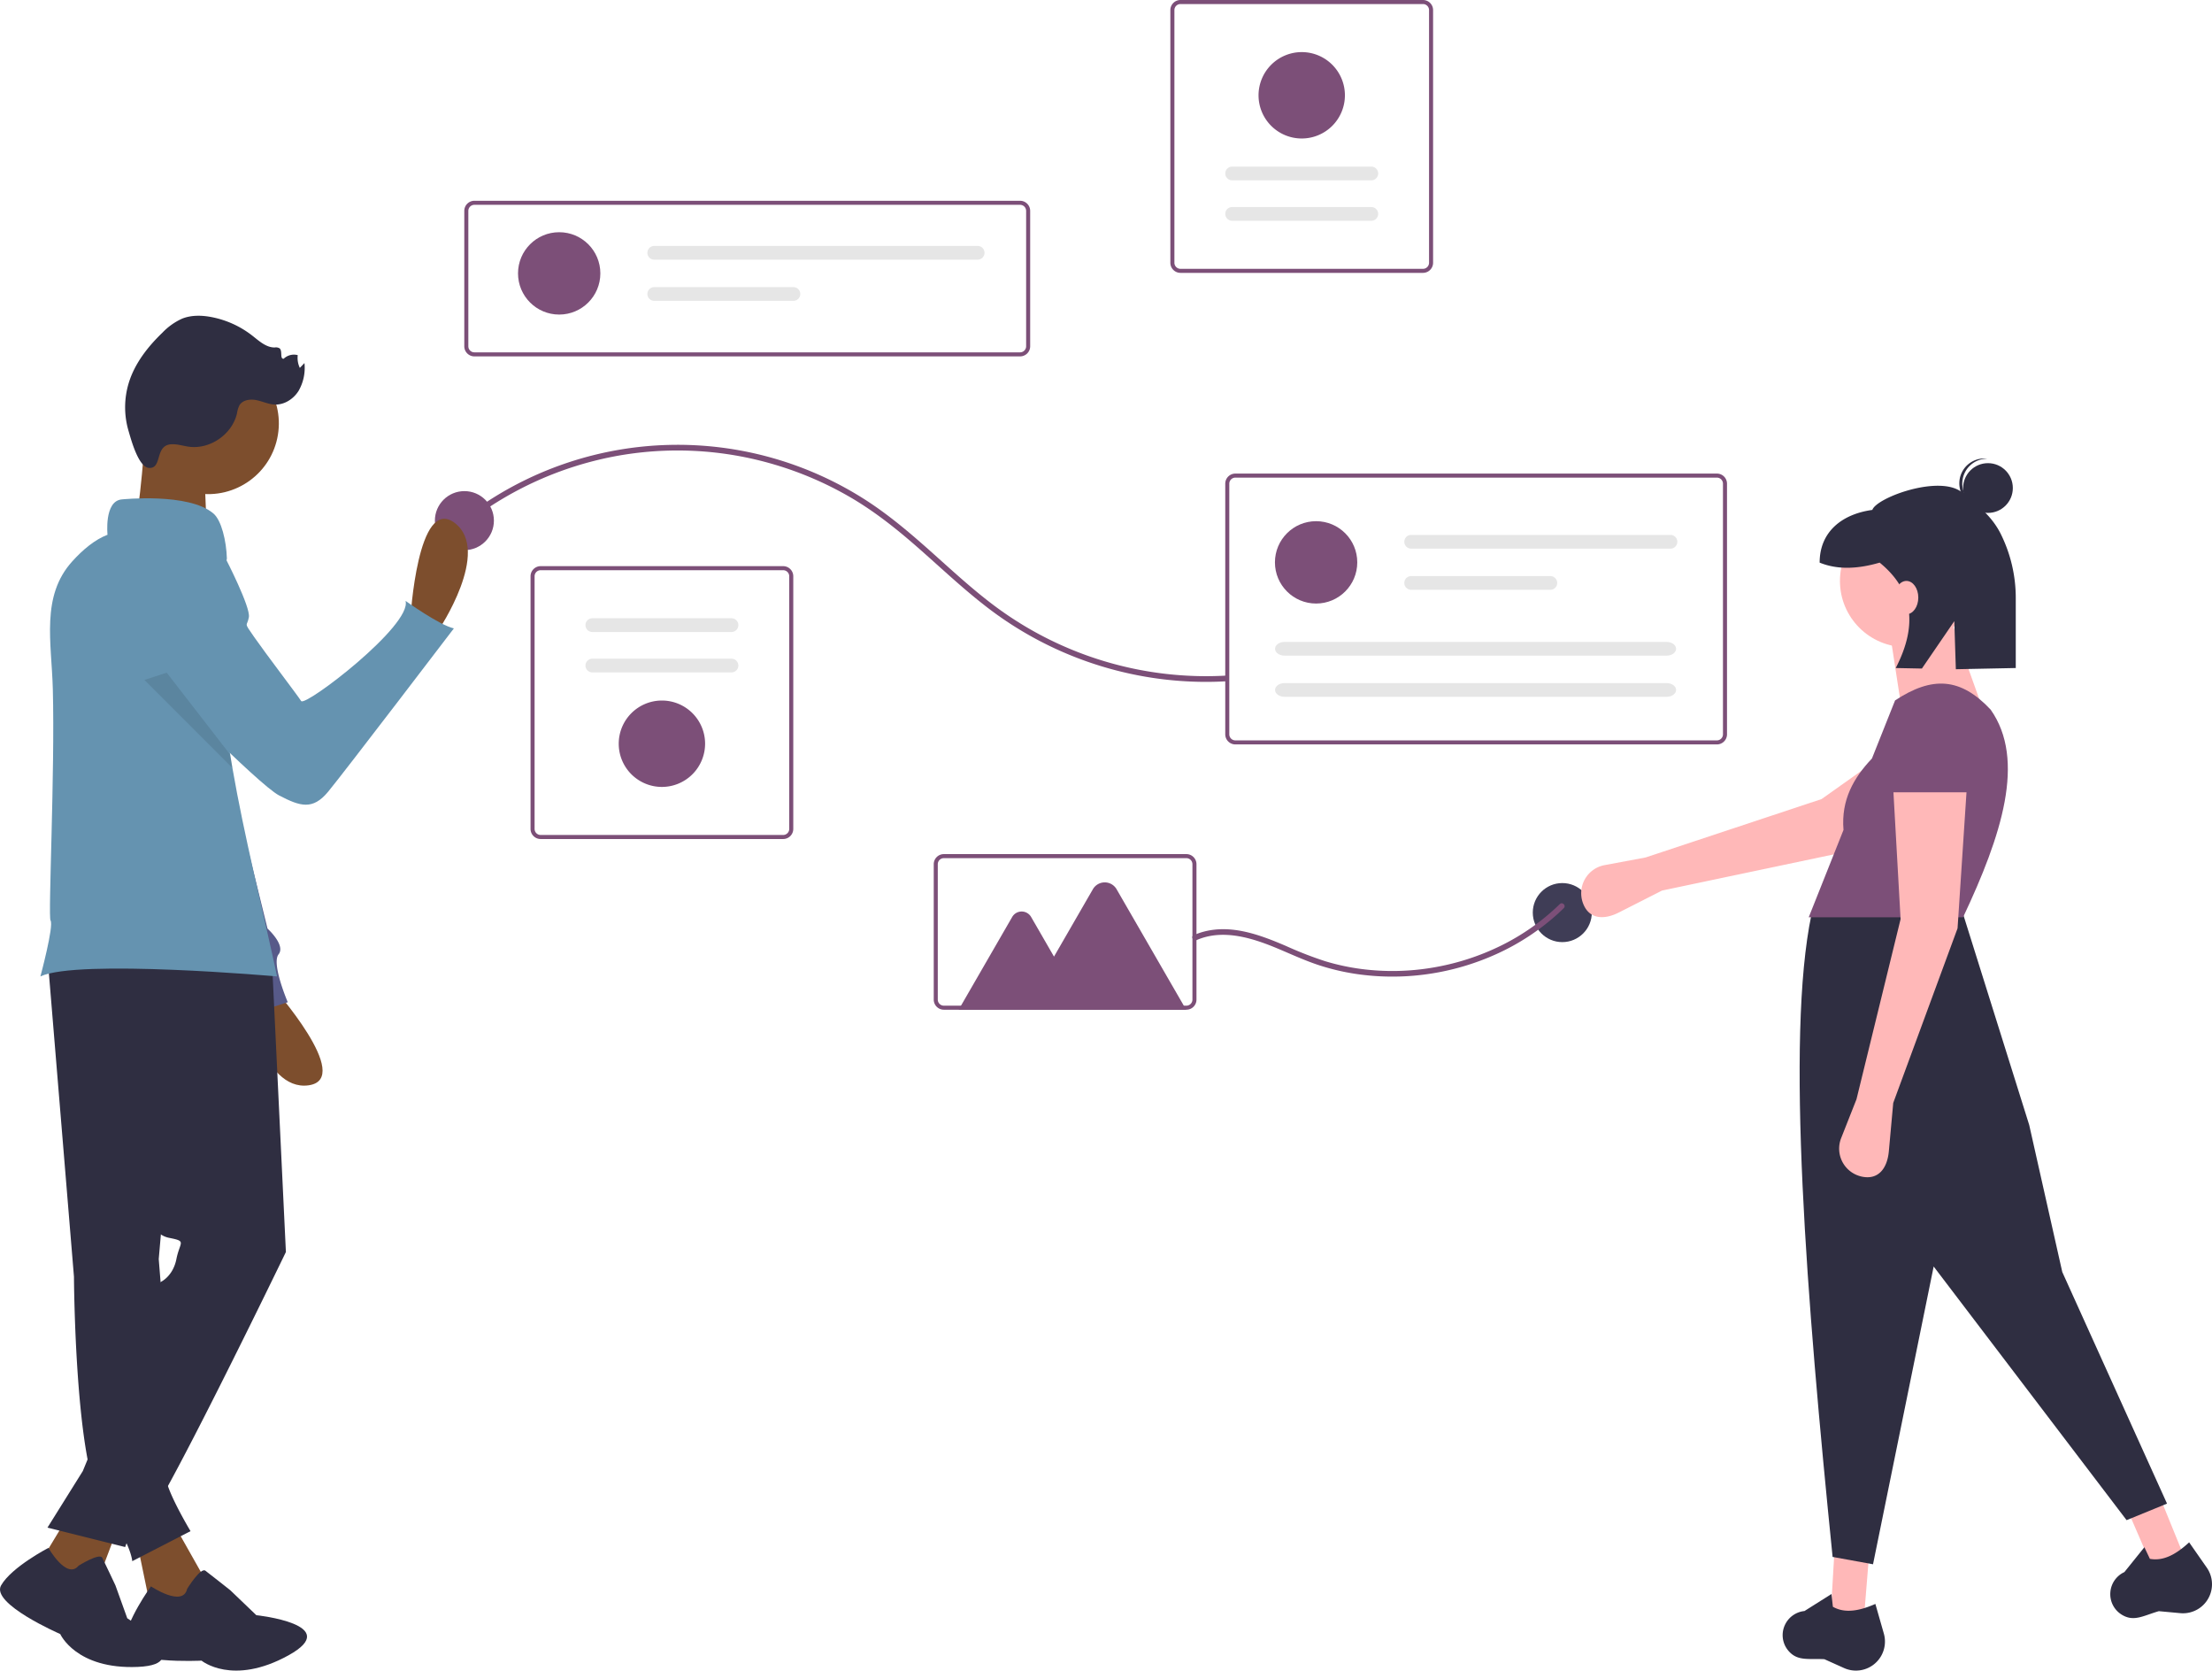<?xml version="1.0" encoding="UTF-8" standalone="no"?>
<svg
   width="965.825"
   height="729.214"
   viewBox="0 0 965.825 729.214"
   role="img"
   artist="Katerina Limpitsouni"
   source="https://undraw.co/"
   version="1.1"
   id="svg112"
   xmlns="http://www.w3.org/2000/svg"
   xmlns:svg="http://www.w3.org/2000/svg">
  <defs
     id="defs116" />
  <path
     d="M 445.394,155.565 H 207.136 a 4.417,4.417 0 0 1 -4.412,-4.412 V 92.051 a 4.417,4.417 0 0 1 4.412,-4.412 h 238.257 a 4.417,4.417 0 0 1 4.412,4.412 v 59.101 a 4.417,4.417 0 0 1 -4.412,4.412 z M 207.136,89.404 a 2.65,2.65 0 0 0 -2.647,2.647 v 59.101 a 2.65,2.65 0 0 0 2.647,2.647 h 238.257 a 2.65,2.65 0 0 0 2.647,-2.647 V 92.051 a 2.65,2.65 0 0 0 -2.647,-2.647 z"
     fill="#3f3d56"
     id="path2"
     style="fill:#7c4f78;fill-opacity:1" />
  <circle
     cx="244.157"
     cy="119.334"
     r="17.973"
     fill="#6c63ff"
     id="circle4"
     style="fill:#7c4f78;fill-opacity:1" />
  <path
     d="m 285.665,107.352 a 2.995,2.995 0 0 0 0,5.991 h 141.215 a 2.995,2.995 0 0 0 0,-5.991 z"
     fill="#e6e6e6"
     id="path6" />
  <path
     d="m 285.665,125.325 a 2.995,2.995 0 1 0 0,5.991 h 60.765 a 2.995,2.995 0 1 0 0,-5.991 z"
     fill="#e6e6e6"
     id="path8" />
  <path
     d="M 341.957,366.234 H 236.064 a 4.417,4.417 0 0 1 -4.412,-4.412 V 251.54 a 4.417,4.417 0 0 1 4.412,-4.412 H 341.957 a 4.417,4.417 0 0 1 4.412,4.412 v 110.282 a 4.417,4.417 0 0 1 -4.412,4.412 z M 236.064,248.892 a 2.65,2.65 0 0 0 -2.647,2.647 v 110.282 a 2.65,2.65 0 0 0 2.647,2.647 H 341.957 a 2.65,2.65 0 0 0 2.647,-2.647 V 251.54 a 2.65,2.65 0 0 0 -2.647,-2.647 z"
     fill="#3f3d56"
     id="path10"
     style="fill:#7c4f78;fill-opacity:1" />
  <path
     d="m 258.628,269.87 a 2.995,2.995 0 0 0 0,5.991 h 60.765 a 2.995,2.995 0 0 0 0,-5.991 z"
     fill="#e6e6e6"
     id="path12" />
  <path
     d="m 258.628,287.518 a 2.995,2.995 0 1 0 0,5.991 h 60.765 a 2.995,2.995 0 1 0 0,-5.991 z"
     fill="#e6e6e6"
     id="path14" />
  <path
     d="m 289.011,343.492 a 18.855,18.855 0 1 1 18.855,-18.855 18.876,18.876 0 0 1 -18.855,18.855 z"
     fill="#6c63ff"
     id="path16"
     style="fill:#7c4f78;fill-opacity:1" />
  <path
     d="m 515.426,0 h 105.892 a 4.417,4.417 0 0 1 4.412,4.412 v 110.282 a 4.417,4.417 0 0 1 -4.412,4.412 H 515.426 a 4.417,4.417 0 0 1 -4.412,-4.412 V 4.412 A 4.417,4.417 0 0 1 515.426,0 Z m 105.892,117.342 a 2.65,2.65 0 0 0 2.647,-2.647 V 4.412 a 2.65,2.65 0 0 0 -2.647,-2.647 H 515.426 a 2.65,2.65 0 0 0 -2.647,2.647 v 110.282 a 2.65,2.65 0 0 0 2.647,2.647 z"
     fill="#3f3d56"
     id="path18"
     style="fill:#7c4f78;fill-opacity:1" />
  <path
     d="m 598.755,96.365 a 2.995,2.995 0 1 0 0,-5.991 h -60.765 a 2.995,2.995 0 1 0 0,5.991 z"
     fill="#e6e6e6"
     id="path20" />
  <path
     d="m 598.755,78.716 a 2.995,2.995 0 1 0 0,-5.991 h -60.765 a 2.995,2.995 0 1 0 0,5.991 z"
     fill="#e6e6e6"
     id="path22" />
  <path
     d="M 568.372,22.742 A 18.855,18.855 0 1 1 549.517,41.597 18.876,18.876 0 0 1 568.372,22.742 Z"
     fill="#6c63ff"
     id="path24"
     style="fill:#7c4f78;fill-opacity:1" />
  <path
     d="m 204.085,228.157 a 150.953,150.953 0 0 1 63.905,-28.889 148.77,148.77 0 0 1 70.528,3.624 150.459,150.459 0 0 1 32.912,14.261 c 10.559,6.173 20.1,13.771 29.28,21.816 9.299,8.15 18.293,16.663 28.001,24.336 a 156.871,156.871 0 0 0 97.604,34.335 q 4.397,0.007 8.787,-0.242 c 1.587,-0.087 1.597,-2.567 0,-2.48 A 154.343,154.343 0 0 1 434.207,264.431 c -10.062,-7.524 -19.249,-16.126 -28.628,-24.463 -9.093,-8.082 -18.43,-15.944 -28.746,-22.437 a 151.858,151.858 0 0 0 -167.662,3.822 c -2.328,1.619 -4.602,3.31 -6.839,5.052 -1.258,0.979 0.508,2.722 1.753,1.753 z"
     fill="#3f3d56"
     id="path26"
     style="fill:#7c4f78;fill-opacity:1" />
  <circle
     cx="202.769"
     cy="227.257"
     r="12.886"
     fill="#3f3d56"
     id="circle28"
     style="fill:#7c4f78;fill-opacity:1" />
  <circle
     cx="682.146"
     cy="398.345"
     r="12.886"
     fill="#3f3d56"
     id="circle30" />
  <path
     d="M 749.652,324.941 H 539.395 a 4.417,4.417 0 0 1 -4.412,-4.412 v -109.4 a 4.417,4.417 0 0 1 4.412,-4.412 h 210.257 a 4.417,4.417 0 0 1 4.412,4.412 v 109.4 a 4.417,4.417 0 0 1 -4.412,4.412 z M 539.395,208.482 a 2.65,2.65 0 0 0 -2.647,2.647 v 109.4 a 2.65,2.65 0 0 0 2.647,2.647 h 210.257 a 2.65,2.65 0 0 0 2.647,-2.647 v -109.4 a 2.65,2.65 0 0 0 -2.647,-2.647 z"
     fill="#3f3d56"
     id="path32"
     style="fill:#7c4f78;fill-opacity:1" />
  <circle
     cx="574.65"
     cy="245.471"
     r="17.973"
     fill="#6c63ff"
     id="circle34"
     style="fill:#7c4f78;fill-opacity:1" />
  <path
     d="m 616.159,233.49 a 2.995,2.995 0 1 0 0,5.991 h 113.215 a 2.995,2.995 0 1 0 0,-5.991 z"
     fill="#e6e6e6"
     id="path36" />
  <path
     d="m 616.159,251.462 a 2.995,2.995 0 1 0 0,5.991 h 60.765 a 2.995,2.995 0 1 0 0,-5.991 z"
     fill="#e6e6e6"
     id="path38" />
  <path
     d="m 560.864,280.196 c -2.279,0 -4.133,1.344 -4.133,2.995 0,1.652 1.854,2.995 4.133,2.995 h 166.833 c 2.279,0 4.133,-1.344 4.133,-2.995 0,-1.652 -1.854,-2.995 -4.133,-2.995 z"
     fill="#e6e6e6"
     id="path40" />
  <path
     d="m 560.864,298.169 c -2.279,0 -4.133,1.344 -4.133,2.995 0,1.651 1.854,2.995 4.133,2.995 h 166.833 c 2.279,0 4.133,-1.344 4.133,-2.995 0,-1.651 -1.854,-2.995 -4.133,-2.995 z"
     fill="#e6e6e6"
     id="path42" />
  <path
     d="m 522.493,410.341 c 11.862,-5.146 25.105,-0.66 36.286,4.083 5.758,2.443 11.455,5.05 17.414,6.979 a 99.26,99.26 0 0 0 15.353,3.638 108.498,108.498 0 0 0 31.539,0.193 110.124,110.124 0 0 0 30.437,-8.85 102.921,102.921 0 0 0 26.342,-17.223 q 1.497,-1.352 2.936,-2.767 c 1.142,-1.119 -0.612,-2.871 -1.753,-1.753 a 99.998,99.998 0 0 1 -25.698,18.141 107.649,107.649 0 0 1 -29.857,9.592 105.438,105.438 0 0 1 -31.462,0.543 99.05,99.05 0 0 1 -15.405,-3.349 162.963,162.963 0 0 1 -17.002,-6.603 c -11.285,-4.846 -23.823,-9.592 -36.223,-6.25 a 30.212,30.212 0 0 0 -4.16,1.485 c -1.46,0.633 -0.199,2.77 1.251,2.141 z"
     fill="#3f3d56"
     id="path44"
     style="fill:#7c4f78;fill-opacity:1" />
  <path
     d="m 517.91,440.752 h -99.336 l 23.377,-40.491 a 4.774,4.774 0 0 1 8.268,0 l 9.986,17.297 16.98,-29.411 a 5.977,5.977 0 0 1 10.352,0 z"
     fill="#6c63ff"
     id="path46"
     style="fill:#7c4f78;fill-opacity:1" />
  <path
     d="M 518.004,440.742 H 412.112 a 4.417,4.417 0 0 1 -4.412,-4.412 v -59.101 a 4.417,4.417 0 0 1 4.412,-4.412 h 105.892 a 4.417,4.417 0 0 1 4.412,4.412 v 59.101 a 4.417,4.417 0 0 1 -4.412,4.412 z M 412.112,374.581 a 2.65,2.65 0 0 0 -2.647,2.647 v 59.101 a 2.65,2.65 0 0 0 2.647,2.647 h 105.892 a 2.65,2.65 0 0 0 2.647,-2.647 v -59.101 a 2.65,2.65 0 0 0 -2.647,-2.647 z"
     fill="#3f3d56"
     id="path48"
     style="fill:#7c4f78;fill-opacity:1" />
  <path
     d="m 725.698,388.726 -18.875,9.585 c -6.737,3.421 -13.239,2.836 -15.728,-4.297 v 0 a 12.481,12.481 0 0 1 9.493,-16.382 l 17.939,-3.349 76.829,-25.49 46.54,-33.001 17.061,27.181 -53.776,29.018 z"
     fill="#ffb8b8"
     id="path50" />
  <polygon
     points="813.808,706.872 799.366,704.465 800.971,677.187 816.215,677.187 "
     fill="#ffb8b8"
     id="polygon52" />
  <polygon
     points="953.968,680.229 939.992,684.589 929.131,659.516 942.738,652.646 "
     fill="#ffb8b8"
     id="polygon54" />
  <path
     d="m 946.185,656.327 -17.65,7.221 -84.24,-110.716 -26.476,129.971 -17.65,-3.209 C 788.846,567.542 779.614,453.25 790.942,399.194 l 65.386,-2.808 29.685,94.67 14.441,64.183 z"
     fill="#2f2e41"
     id="path56" />
  <path
     d="m 813.013,728.932 v 0 a 12.672,12.672 0 0 1 -7.855,-0.835 l -8.579,-3.86 c -7.193,-0.369 -12.091,1.063 -16.096,-4.163 a 10.496,10.496 0 0 1 -1.225,-10.582 v 0 a 10.569,10.569 0 0 1 8.631,-6.28 l 11.783,-7.425 0.618,5.566 c 5.385,3.051 11.779,1.733 18.554,-1.237 l 3.698,12.944 a 12.672,12.672 0 0 1 -9.529,15.872 z"
     fill="#2f2e41"
     id="path58" />
  <path
     d="m 959.687,702.381 v 0 a 12.672,12.672 0 0 1 -7.701,1.761 l -9.367,-0.865 c -6.923,1.987 -11.091,4.932 -16.576,1.29 a 10.496,10.496 0 0 1 -4.595,-9.61 v 0 a 10.569,10.569 0 0 1 6.124,-8.743 l 8.733,-10.849 2.393,5.064 c 6.084,1.137 11.704,-2.186 17.147,-7.195 l 7.701,11.041 a 12.672,12.672 0 0 1 -3.859,18.106 z"
     fill="#2f2e41"
     id="path60" />
  <circle
     cx="832.26"
     cy="253.579"
     r="28.882"
     fill="#ffb8b8"
     id="circle62" />
  <polygon
     points="867.561,314.553 829.853,306.53 825.04,275.241 851.515,269.625 "
     fill="#ffb8b8"
     id="polygon64" />
  <path
     d="M 857.131,400.398 H 789.739 l 15.19,-38.138 c -1.104,-13.123 4.458,-22.775 12.418,-31.178 l 10.099,-25.355 c 16.317,-10.739 28.619,-9.937 41.719,4.011 15.532,21.991 4.781,55.048 -12.034,90.659 z"
     fill="#6c63ff"
     id="path66"
     style="fill:#7c4f78;fill-opacity:1" />
  <path
     d="m 826.644,481.429 -1.917,21.082 c -0.684,7.525 -4.636,12.721 -12.001,11.037 v 0 a 12.481,12.481 0 0 1 -8.828,-16.75 l 6.7,-16.974 19.255,-78.624 -3.209,-56.962 h 32.092 l -4.011,60.974 z"
     fill="#ffb8b8"
     id="path68" />
  <path
     d="m 861.143,345.842 h -36.905 l 2.587,-24.075 a 16.701,16.701 0 0 1 15.853,-15.999 v 0 a 16.701,16.701 0 0 1 17.522,16.026 z"
     fill="#6c63ff"
     id="path70"
     style="fill:#7c4f78;fill-opacity:1" />
  <circle
     cx="868.006"
     cy="213.025"
     r="10.856"
     fill="#2f2e41"
     id="circle72" />
  <path
     d="m 856.82,210.367 a 10.848,10.848 0 0 1 10.851,-10.147 c -0.224,-0.028 -0.446,-0.063 -0.675,-0.078 a 10.856,10.856 0 0 0 -1.393,21.667 c 0.229,0.015 0.453,0.009 0.679,0.009 a 10.848,10.848 0 0 1 -9.462,-11.453 z"
     fill="#2f2e41"
     id="path74" />
  <path
     d="m 856.759,215.003 c -9.682,-8.032 -37.452,2.176 -39.244,7.576 -13.093,1.784 -23.005,9.423 -23.005,23.005 v 8e-5 c 7.784,3.189 16.637,2.796 26.207,0 15.255,12.432 16.301,28.06 7.023,46.011 l 11.414,0.228 14.148,-20.678 0.677,20.974 26.163,-0.525 V 261.539 a 62.841,62.841 0 0 0 -6.71,-28.79 c -4.077,-7.921 -10.404,-12.546 -16.672,-17.745 z"
     fill="#2f2e41"
     id="path76" />
  <ellipse
     cx="832.396"
     cy="260.84"
     rx="5.191"
     ry="7.268"
     fill="#ffb8b8"
     id="ellipse78" />
  <path
     d="m 179.195,270.062 c 0,0 3.125,-54.09 19.348,-41.8 16.223,12.291 -7.085,46.816 -7.085,46.816 z"
     fill="#ffb9b9"
     id="path80"
     style="fill:#7d4e2d;fill-opacity:1" />
  <path
     d="m 118.836,430.507 c 0,0 36.038,40.457 15.875,43.238 -20.163,2.781 -28.094,-38.114 -28.094,-38.114 z"
     fill="#ffb9b9"
     id="path82"
     style="fill:#7d4e2d;fill-opacity:1" />
  <path
     d="m 71.81,239.002 v 0 a 23.734,23.734 0 0 1 17.463,19.65 l 11.463,81.591 16.07,65.084 c 0,0 8.035,7.232 4.821,11.249 -3.214,4.018 4.018,20.891 4.018,20.891 l -20.088,6.428 c 0,0 -2.411,-16.874 -6.428,-17.677 -3.531,-0.706 -43.055,-106.289 -52.581,-131.867 -1.314,-3.527 -2.057,-5.533 -2.057,-5.533 0,0 1.607,-53.835 27.319,-49.817 z"
     fill="#575a89"
     id="path84" />
  <path
     d="m 75.479,664.492 12.338,21.865 c 9.555,20.4 1.064,24.105 -22.363,13.993 l -5.34,-25.818 z"
     fill="#ffb9b9"
     id="path86"
     style="fill:#7d4e2d;fill-opacity:1" />
  <path
     d="m 81.704,693.552 c 0,0 5.857,-9.536 7.976,-7.94 2.118,1.596 10.856,8.513 10.856,8.513 l 11.382,10.901 c 0,0 38.453,4.065 14.019,17.539 -24.434,13.473 -37.937,2.302 -37.937,2.302 0,0 -34.222,1.78 -33.67,-7.768 0.552,-9.548 11.589,-24.654 11.589,-24.654 0,0 13.91,9.326 15.786,1.107 z"
     fill="#2f2e41"
     id="path88" />
  <path
     d="M 20.727,417.339 32.295,557.302 c 0,0 0.386,83.67 12.724,99.864 12.338,16.194 12.724,24.291 12.724,24.291 l 25.448,-13.11 c 0,0 -13.11,-21.844 -10.41,-25.188 a 18.638,18.638 0 0 0 3.47,-7.2 L 69.31,549.591 82.419,399.217 Z"
     fill="#2f2e41"
     id="path90" />
  <path
     d="M 38.464,681.457"
     fill="none"
     stroke="#3f3d56"
     stroke-miterlimit="10"
     id="path92" />
  <polygon
     points="52.344,664.492 41.548,693.024 17.064,682.788 29.981,661.407 "
     fill="#ffb9b9"
     id="polygon94"
     style="fill:#7d4e2d;fill-opacity:1" />
  <path
     d="m 34.333,683.414 c 0,0 9.183,-5.739 10.331,-3.444 1.148,2.296 5.739,12.052 5.739,12.052 l 5.165,14.348 c 0,0 31.566,20.087 4.591,21.235 -26.974,1.148 -33.861,-14.348 -33.861,-14.348 0,0 -30.418,-13.2 -25.826,-21.235 4.591,-8.035 20.661,-16.368 20.661,-16.368 0,0 8.035,14.073 13.2,7.759 z"
     fill="#2f2e41"
     id="path96" />
  <path
     d="m 118.663,417.724 6.169,128.782 c 0,0 -56.294,116.443 -62.463,119.528 a 15.488,15.488 0 0 0 -7.711,9.254 l -33.931,-8.483 15.423,-24.677 33.931,-82.513 c 0,0 5.398,-2.313 6.94,-10.025 1.542,-7.711 4.627,-7.711 -3.085,-9.254 -7.711,-1.542 -7.711,-9.254 -7.711,-9.254 L 40.777,413.869 Z"
     fill="#2f2e41"
     id="path98" />
  <circle
     cx="-167.89"
     cy="119.336"
     r="30.846"
     transform="rotate(-80.783)"
     fill="#ffb9b9"
     id="circle100"
     style="fill:#7d4e2d;fill-opacity:1" />
  <path
     d="m 63.526,186.765 c 0,0 -2.313,39.329 -5.398,43.184 -3.085,3.856 32.388,3.085 32.388,3.085 0,0 -2.313,-33.159 0,-36.244 2.313,-3.085 -26.99,-10.025 -26.99,-10.025 z"
     fill="#ffb9b9"
     id="path102"
     style="fill:#7d4e2d;fill-opacity:1" />
  <path
     d="m 120.974,426.208 c 0,0 -87.14,-7.71 -103.33,0 0,0 5.96,-22.11 4.42,-24.42 -1.12,-1.69 1.97,-64.67 1,-101 -0.55,-20.5 -5.28,-40.52 8.47,-55.74 4.68,-5.17 9.9,-9.51 15.41,-11.63 0,0 -1.54,-14.65 6.17,-15.42 0,0 29.31,-3.09 40.1,6.17 3.45,2.94 5.62,11.9 5.85,19.62 -5.34,26.26 -3.45,55.4 1.45,85.63 0.3,1.92 0.63,3.85 0.96,5.78 5.2,29.98 13.06,60.89 19.5,91.01 z"
     fill="#575a89"
     id="path104"
     style="fill:#6593b0;fill-opacity:1" />
  <path
     d="m 74.787,193.927 c 2.609,-0.156 5.156,0.726 7.746,1.07 9.268,1.23 18.91,-5.495 20.956,-14.618 a 11.216,11.216 0 0 1 1.072,-3.492 c 1.426,-2.329 4.675,-2.773 7.353,-2.237 2.678,0.536 5.216,1.789 7.944,1.932 4.211,0.221 8.254,-2.371 10.498,-5.941 a 20.148,20.148 0 0 0 2.577,-12.169 l -2.019,2.119 a 10.254,10.254 0 0 1 -0.914,-5.573 6.467,6.467 0 0 0 -6.125,1.567 c -1.78,0.189 -0.437,-3.302 -1.759,-4.508 a 3.059,3.059 0 0 0 -2.152,-0.403 c -3.787,0.036 -6.85,-2.86 -9.834,-5.192 A 41.789,41.789 0 0 0 92.48,138.431 c -4.276,-0.834 -8.823,-0.968 -12.878,0.624 a 27.51,27.51 0 0 0 -8.697,6.169 c -6.349,6.105 -11.971,13.278 -14.612,21.68 a 36.497,36.497 0 0 0 -0.175,21.163 c 1.064,3.592 4.272,15.894 8.967,16.18 5.9,0.36 2.358,-9.883 9.702,-10.322 z"
     fill="#2f2e41"
     id="path106" />
  <path
     d="m 87.555,242.788 11.051,1.184 c 0,0 10.848,21.046 10.06,25.436 -0.788,4.39 -2.503,1.725 2.379,8.748 4.883,7.024 18.738,25.178 20.453,27.843 1.716,2.665 48.489,-33.022 45.581,-43.714 0,0 14.772,10.598 21.101,12.008 0,0 -48.203,63.218 -54.921,71.308 -6.717,8.09 -12.123,6.429 -21.355,1.632 -9.231,-4.797 -55.933,-52.644 -55.933,-52.644 z"
     fill="#575a89"
     id="path108"
     style="fill:#6593b0;fill-opacity:1" />
  <path
     d="m 101.474,335.198 -38.41,-38.41 9.72,-3.17 27.73,35.8 c 0.3,1.92 0.63,3.85 0.96,5.78 z"
     opacity="0.1"
     style="isolation:isolate"
     id="path110" />
</svg>
